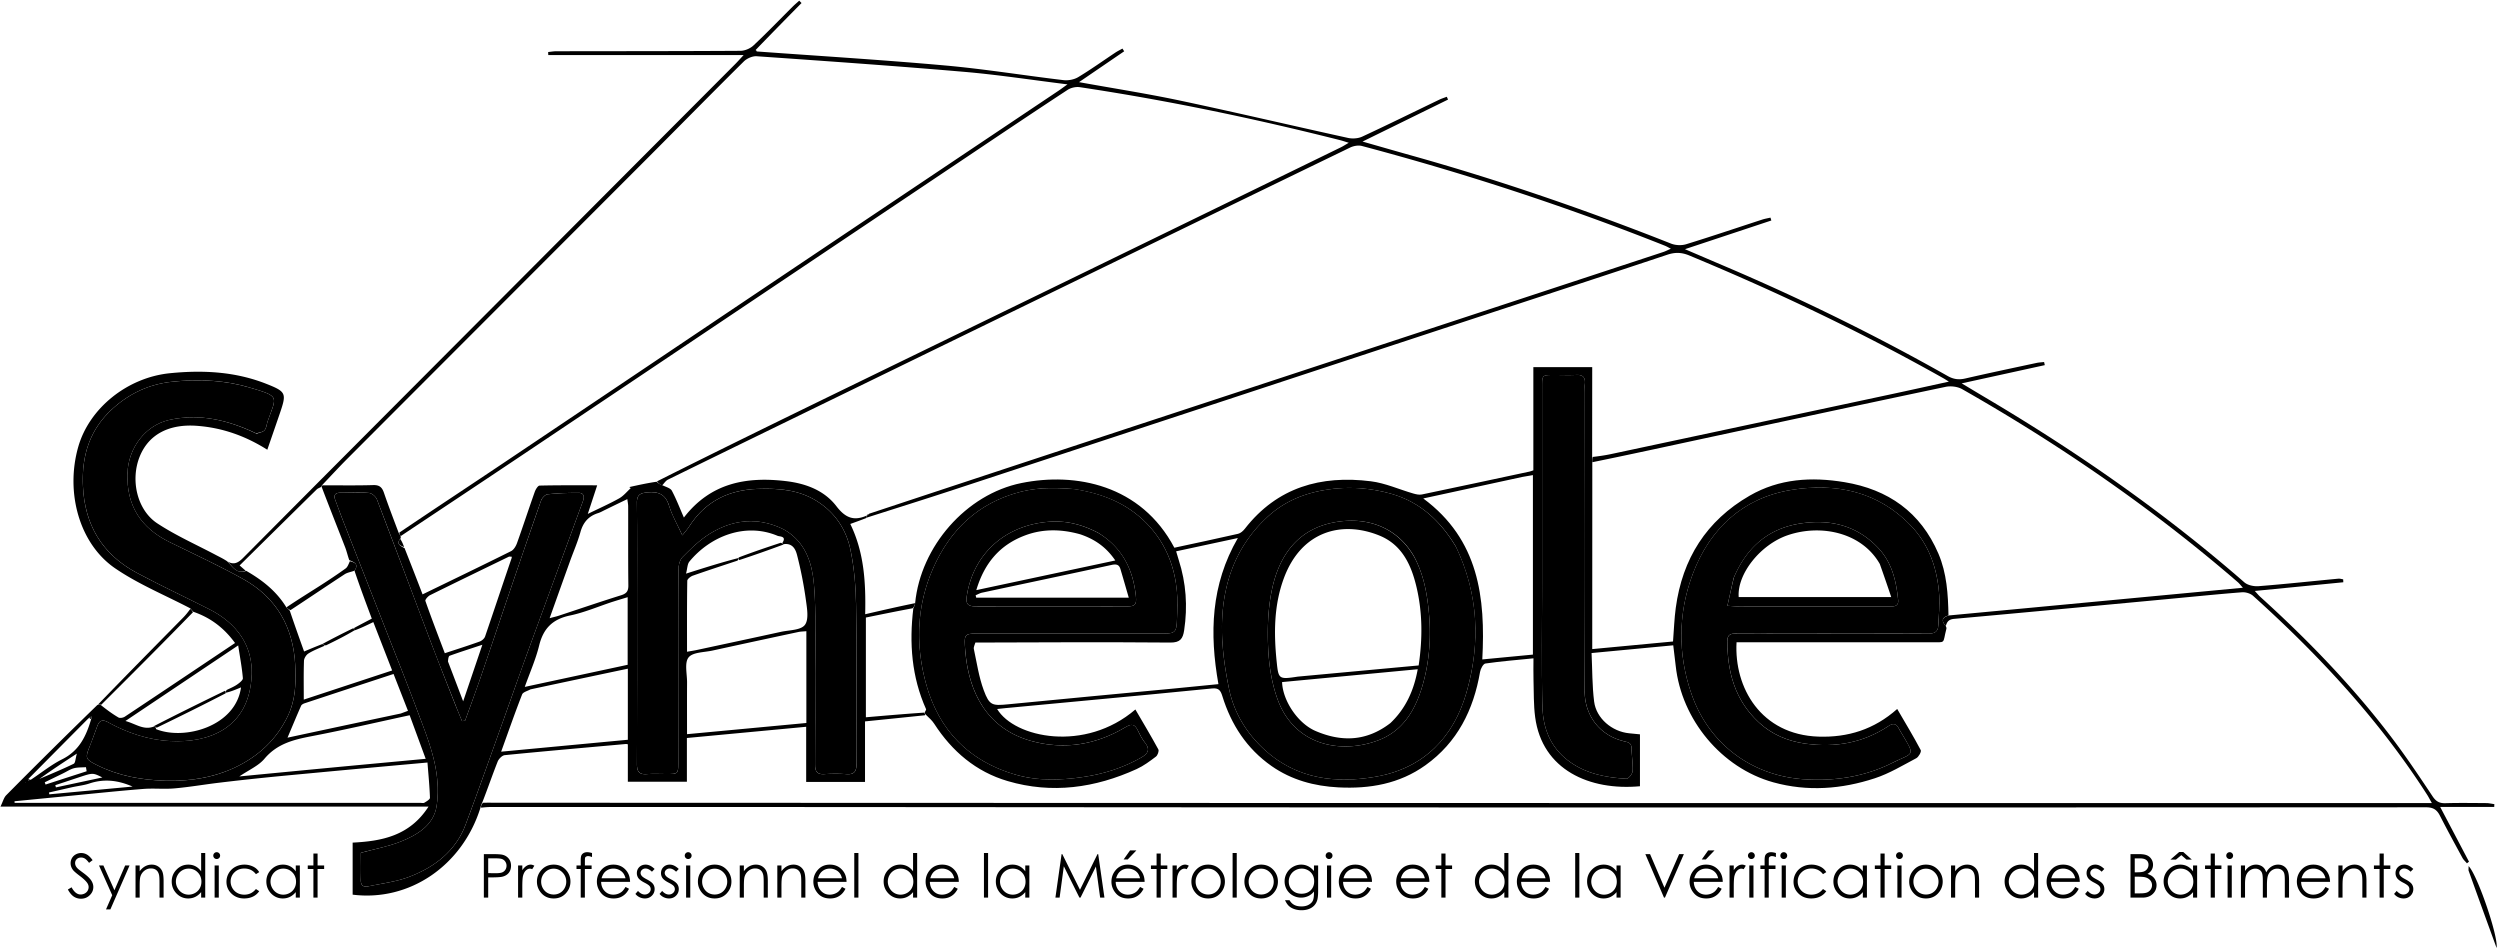 <svg width="547" height="208" fill="none" xmlns="http://www.w3.org/2000/svg"><path d="M41.639 133.108c-5.501-2.878-11.334-5.27-16.426-8.746-7.871-5.373-10.936-16.615-8.091-26.591 2.416-8.471 10.74-15.176 20.067-16.112 7.178-.72 14.263-.366 21.059 2.315 4.385 1.73 4.487 2.069 2.985 6.462-.895 2.62-1.804 5.234-2.746 7.967-4.818-3.052-9.913-4.833-15.43-5.237-5.888-.431-10.429 1.742-12.447 6.623-2.13 5.151-.657 11.787 3.815 14.727 4.04 2.656 8.519 4.643 12.809 6.916.744.395 1.51.747 2.395 1.325 1.3 1.18 2.093 2.943 4.255 2.15 3.549 2.041 6.61 4.446 8.777 7.989.296.275.537.453.764.772 1.031 3.063 2.076 5.984 3.111 8.879 1.182-.5 2.526-1.068 3.978-1.626.29.114.47.217.513.362-1.286.583-2.492 1.034-3.558 1.708-.479.302-.938 1.039-.958 1.595-.096 2.758-.044 5.521-.044 8.487l19.336-6.378-4.12-10.586c-1.534.744-2.846 1.381-4.182 1.846-.037-.286-.05-.4.049-.595 1.343-.724 2.575-1.366 3.801-2.006-1.34-3.582-2.62-7.004-3.788-10.487 1.01-1.469-.04-1.831-1.145-2.32-.361-1.009-.56-1.937-.9-2.81-1.693-4.357-3.424-8.7-5.125-13.169.022-.203.027-.285.214-.378 3.802-.014 7.424.056 11.04-.056 1.367-.043 1.949.475 2.361 1.68.995 2.903 2.096 5.77 3.22 8.755.19.313.313.523.446.831.014.228.018.358-.113.507-.683.906-.483 1.285.957 2.026a859.172 859.172 0 0 1 3.94 10.116c6.577-3.196 12.992-6.282 19.363-9.459.589-.293 1.062-1.095 1.302-1.764 1.334-3.719 2.559-7.477 3.879-11.201.191-.537.688-1.368 1.059-1.377 4.114-.099 8.23-.063 12.603-.063l-2.057 6.26c2.638-1.29 4.812-2.247 6.872-3.407.955-.537 1.687-1.47 2.521-2.224a65.84 65.84 0 0 1-.309-.244c1.984-.439 3.969-.878 5.976-1.167.408.377.794.602 1.337.806.79.365 1.704.604 2.003 1.168.975 1.84 1.725 3.799 2.628 5.863 5.876-7.623 13.721-8.994 22.334-7.971 4.294.51 8.358 1.994 11.039 5.491 1.904 2.484 3.744 3.308 6.568 2.071.067.23.09.323.002.499-1.196.472-2.282.861-3.535 1.311 3.045 6.235 3.413 12.851 3.258 19.752 3.78-.873 7.299-1.686 10.929-2.425-.059.433-.23.793-.562 1.123-3.552.664-6.943 1.357-10.213 2.025v21.824c4.343-.375 8.524-.737 12.756-1.021.145.232.241.388.177.578-4.404.464-8.647.893-13.123 1.345v13.237h-12.874V159.02l-26.099 2.453v9.566h-12.921v-8.189c-.269-.045-.334-.07-.396-.065-8.846.794-17.693 1.566-26.531 2.442-.573.057-1.318.811-1.556 1.411-1.166 2.94-2.187 5.938-3.381 8.99-.215.433-.308.792-.401 1.151-3.96 12.639-15.521 20.53-27.947 18.973v-11.386c6.39-.323 12.49-1.477 16.602-7.884H.105c.528-1.074.725-1.952 1.261-2.492a1383.135 1383.135 0 0 1 19.958-19.76c.45-.054.644-.047.82.094 1.242.99 2.469 1.9 3.78 2.664.326.19 1.028.058 1.387-.181 7.994-5.311 15.965-10.657 24.117-16.116-2.388-3.281-5.336-5.539-9.157-6.845a9.099 9.099 0 0 1-.632-.738Zm-22.33 24.11c-4.341 4.38-8.682 8.759-13.18 13.292l.018.288c.138-.061.276-.123.677-.243 2.255-1.495 4.39-3.229 6.793-4.432 3.722-1.864 5.258-5.057 6.366-8.903l.02-.485c-.155.123-.31.246-.694.483Zm30.058-5.638c.003-.156.006-.312.242-.617.75-.379 1.552-.687 2.237-1.161.53-.366 1.332-.977 1.295-1.419-.19-2.252-.614-4.484-1.023-7.169l-24.672 16.538c2.398.674 4.087 2.164 6.424 1.129.096.116.193.231.285.658 6.266 2.506 17.431-.635 18.58-9.139-1.152.483-2.26.949-3.368 1.18Zm121.884-32.908c.864-1.386-.681-1.25-1.101-1.427-7.168-3.027-14.829.18-19.307 5.628-.454.552-.437 1.492-.74 2.637 4.145-1.314 7.83-2.482 11.517-3.423-.002.152-.004.304-.264.582-3.256 1.085-6.522 2.143-9.757 3.285-.496.175-1.214.735-1.221 1.127-.082 5.114-.054 10.229-.054 15.522.857-.153 1.488-.246 2.112-.38 6.141-1.317 12.283-2.628 18.418-3.972 1.823-.399 4.33-.342 5.24-1.501.922-1.175.492-3.629.237-5.465a87.067 87.067 0 0 0-1.939-9.855c-.303-1.166-.947-2.714-3.063-2.344-.109-.112-.219-.224-.078-.414Zm-59.869 3.111c-5.762 2.801-11.53 5.588-17.27 8.433-.466.23-1.134.994-1.035 1.274 1.34 3.82 2.8 7.598 4.248 11.436 2.709-.896 5.176-1.675 7.609-2.55.48-.173 1.043-.644 1.201-1.104 1.972-5.748 3.875-11.519 5.903-17.43-.127-.035-.254-.071-.656-.059ZM56.159 94.895c.593-.244 1.369-.335 1.73-.77.42-.505.457-1.318.692-1.987 1.927-5.486 2.777-5.357-4.013-7.357-5.501-1.62-11.16-1.87-16.908-1.255-4.984.533-9.202 2.495-12.87 5.757-5.055 4.496-6.925 10.236-6.649 16.903.358 8.652 4.212 15.098 11.823 19.163 5.193 2.773 10.529 5.276 15.786 7.93 6.022 3.041 9.673 7.978 9.305 14.691-.622 11.35-9.287 14.641-17.86 14.172-4.774-.261-9.372-1.802-13.614-4.146-1.124-.621-1.828-.365-2.263.804-.564 1.513-1.1 3.038-1.702 4.536-1.014 2.525-.913 2.794 1.512 4.021 4.78 2.417 9.98 3.337 15.197 3.468 5.09.129 10.215-.629 14.928-2.825 5.188-2.417 9.209-6.109 11.727-11.347 1.683-3.503 1.798-7.18 1.621-10.962-.394-8.421-4.056-14.912-11.425-19.012-5.202-2.894-10.618-5.407-15.97-8.023-6.33-3.094-9.573-7.974-9.311-15.155.2-5.46 3.871-10.45 9.19-11.63 6.605-1.463 12.844.043 19.075 3.024Zm43.426 59.171c-1.751-4.458-3.548-8.898-5.244-13.376-3.966-10.466-7.865-20.957-11.865-31.409-.24-.626-1.102-1.369-1.73-1.424-2.063-.178-4.151-.071-6.23-.058-1.082.007-1.602.442-1.162 1.592.578 1.508 1.112 3.033 1.701 4.537 3.26 8.323 6.535 16.64 9.797 24.962 2.074 5.289 4.197 10.56 6.184 15.882 1.47 3.936 3.09 7.865 4.013 11.94.71 3.135.985 6.58.47 9.726-.673 4.122-4.218 6.24-7.819 7.686-2.716 1.091-5.656 1.624-8.74 2.472 0 1.833.053 3.836-.019 5.835-.044 1.222.478 1.74 1.607 1.503 3.018-.633 6.151-1 9.002-2.091 5.548-2.123 10.137-5.601 12.316-11.396 2.935-7.805 5.688-15.678 8.506-23.527 1.596-4.447 3.135-8.914 4.754-13.353 4.127-11.313 8.287-22.614 12.424-33.923.338-.923.256-1.812-.957-1.811-2.262.002-4.532.074-6.778.315-.533.057-1.23.809-1.433 1.388-2.53 7.205-4.989 14.435-7.452 21.663-1.961 5.756-3.882 11.525-5.86 17.276-1.062 3.086-2.206 6.144-3.312 9.215l-.665.082a123.666 123.666 0 0 1-1.508-3.706Zm78.784-6.72c.001 6.622.039 13.245-.027 19.867-.015 1.566.406 2.288 2.082 2.166 1.55-.113 3.124-.13 4.671.002 1.832.157 2.329-.574 2.318-2.345-.067-11.427.067-22.856-.094-34.282-.059-4.173-.392-8.412-1.242-12.487-.917-4.393-3.331-8.081-7.286-10.587-3.98-2.522-8.365-2.854-12.895-2.712-6.464.201-11.605 2.741-15.132 8.28-.33.518-.755.975-1.469 1.886-1.095-2.39-2.241-4.34-2.888-6.443-.79-2.564-2.339-3.184-4.795-2.951-1.601.151-2.281.581-2.259 2.316.086 6.752.039 13.505.039 20.258 0 12.271.025 24.543-.032 36.814-.008 1.667.447 2.4 2.198 2.251 1.418-.12 2.855-.02 4.283-.025 2.562-.009 2.563-.011 2.562-2.624-.002-14.025-.022-28.049.032-42.074.004-.943.296-2.151.917-2.777 1.8-1.812 3.669-3.653 5.812-5.006 5.009-3.162 10.421-3.811 15.886-1.245 1.555.731 3.047 1.98 4.085 3.356 2.605 3.454 2.959 7.694 3.148 11.807.247 5.379.077 10.776.086 16.555Zm-1.938 6.227v-15.468c-.718.069-1.238.068-1.735.174a3658.598 3658.598 0 0 0-18.808 4.064c-1.819.4-4.319.345-5.23 1.503-.93 1.181-.318 3.598-.329 5.474-.021 3.686-.006 7.372-.006 11.318l26.108-2.449v-4.616ZM68.468 169.137c-3.547.338-7.097.656-10.642 1.021-3.346.344-6.69.713-10.03 1.117-3.207.389-6.398.94-9.613 1.225-2.254.2-4.547-.06-6.805.118-5.101.401-10.192.942-15.286 1.434-4.305.415-8.609.841-12.913 1.263l.012.346h1.865l86.841-.001c.325 0 .72.116.959-.028.471-.285 1.229-.728 1.216-1.083-.086-2.539-.337-5.072-.543-7.71-8.578.774-16.643 1.502-25.06 2.298Zm47.594-18.302c-.627.363-1.618.583-1.824 1.111-1.575 4.031-2.997 8.122-4.585 12.522l27.717-2.608v-15.552a6524.36 6524.36 0 0 0-21.308 4.527Zm17.876-19.13c-3.071 1.014-6.083 2.312-9.228 2.969-3.8.794-5.83 2.831-6.743 6.559-.736 3.008-2.02 5.883-3.148 9.063l22.513-4.841v-14.792c-1.143.346-2.121.642-3.394 1.042Zm-56.276 35.764 15.48-1.44-3.51-9.537c-7.292 1.576-14.344 3.225-21.45 4.586-3.927.753-7.547 1.641-10.314 4.933-1.302 1.55-3.396 2.434-5.5 3.872 8.593-.827 16.764-1.614 25.294-2.414Zm54.789-55.932c-.527.247-1.034.558-1.585.73-2.088.655-3.27 2.028-3.864 4.152-.608 2.174-1.525 4.261-2.291 6.392-1.452 4.038-2.892 8.081-4.452 12.445.909-.243 1.461-.363 1.994-.538 4.546-1.497 9.073-3.051 13.642-4.475 1.204-.375 1.604-.91 1.589-2.166-.067-5.766-.027-11.532-.039-17.298-.001-.469-.107-.938-.185-1.573a593.455 593.455 0 0 0-4.809 2.331Zm-44.756 44.577 1.57-.585-3.155-8.066c-6.584 2.166-13.025 4.281-19.46 6.414-.29.096-.659.292-.768.54-.975 2.211-1.9 4.443-2.974 6.987a8203.077 8203.077 0 0 1 24.787-5.29Zm10.323-11.382 3.322 8.719 4.199-12.379c-2.654.878-4.914 1.599-7.144 2.402-.25.089-.331.644-.377 1.258ZM15.8 172.238l-5.08 1.157.069.403 18.213-1.698c-3.281-1.432-6.318-1.725-9.467-.665-1.096.369-2.274.493-3.735.803Zm-2.17-2.942-3.84 1.867.181.495 8.987-2.907-.151-.893c-.884.067-1.8.015-2.643.236-.796.21-1.517.707-2.534 1.202Zm-4.997 1.13c2.507-1.084 5.04-2.112 7.49-3.312.385-.189.385-1.162.697-2.23-3.01 1.971-5.544 3.633-8.187 5.542Zm8.83-.412-5.362 1.782.138.483 10.16-2.172c-2.062-1.031-2.062-1.031-4.936-.093ZM5.68 171.143l-.226-.004c.037.035.074.069.226.004Z" fill="#000"/><path d="M189.689 113.247c-.023-.093-.046-.186-.075-.399-.007-.12.015-.042.111-.064.182-.117.268-.212.463-.393a37278.599 37278.599 0 0 1 71.419-23.57c34.114-11.23 68.231-22.456 102.344-33.69.491-.163.953-.412 1.634-.71-.619-.315-.948-.518-1.302-.658-21.659-8.608-43.772-15.842-66.295-21.822-.781-.208-1.827-.02-2.576.343-22.999 11.14-45.978 22.324-68.957 33.505a90703.741 90703.741 0 0 0-41.115 20.019c-13.061 6.362-26.123 12.723-39.168 19.119-.528.259-.887.862-1.325 1.304-.386-.225-.772-.451-1.089-.913 13.59-6.83 27.105-13.431 40.63-20.015 18.308-8.913 36.626-17.808 54.934-26.72a82161.82 82161.82 0 0 0 54.041-26.34c.517-.252 1.001-.572 1.745-1.002-.895-.274-1.385-.448-1.886-.574-18.805-4.744-37.769-8.711-56.952-11.591-.854-.129-1.957.115-2.68.589-7 4.589-13.951 9.254-20.904 13.916-32.553 21.824-65.099 43.66-97.656 65.479-9.107 6.103-18.243 12.163-27.365 18.243-.124-.21-.247-.421-.3-.767 7.637-5.158 15.221-10.152 22.763-15.209 20.584-13.8 41.145-27.636 61.726-41.441 19.935-13.372 39.883-26.722 59.824-40.084.484-.325.95-.676 1.885-1.343-7.944-.98-15.255-2.112-22.609-2.743-15.116-1.298-30.253-2.352-45.388-3.41-.923-.064-2.146.477-2.823 1.148-6.965 6.897-13.828 13.897-20.753 20.835-21.97 22.012-43.959 44.007-65.93 66.019-1.92 1.923-3.758 3.927-5.634 5.894-.006.081-.011.163-.166.336-.42.239-.742.333-.953.54-5.616 5.523-11.22 11.057-16.876 16.639l1.323 1.162c-2.032.821-2.825-.942-4.004-2.054 1.36.831 2.318.378 3.449-.762 17.658-17.787 35.364-35.526 53.06-53.275 18.202-18.256 36.405-36.51 54.605-54.766.489-.491.948-1.012 1.85-1.98h-42.753l-.024-.659c.593-.058 1.185-.167 1.778-.168 13.431-.022 26.862-.01 40.292-.096.958-.006 2.128-.493 2.829-1.15 2.937-2.752 5.729-5.657 8.582-8.497.464-.462.969-.883 1.455-1.323l.504.517a1300.93 1300.93 0 0 0-10.019 10.245c.029.241.166.297.303.352 13.718 1.001 27.451 1.834 41.148 3.064 8.65.777 17.243 2.183 25.874 3.205 1.047.124 2.331-.117 3.226-.654 2.778-1.67 5.418-3.568 8.121-5.364.498-.33 1.04-.593 1.561-.887.126.2.253.398.38.597l-9.879 6.749c7.593 1.373 14.951 2.517 22.225 4.06 12.239 2.596 24.42 5.466 36.642 8.147.973.214 2.2.128 3.092-.286 5.648-2.62 11.233-5.375 16.845-8.074.535-.257 1.107-.434 1.662-.649l.271.617-18.707 9.186c3.811 1.087 7.207 2.072 10.611 3.025 19.312 5.406 38.243 11.928 56.89 19.3.976.387 2.296.45 3.296.142 5.578-1.712 11.106-3.589 16.656-5.395.586-.19 1.202-.29 1.804-.43l.189.63-18.901 6.274c3.16 1.353 5.893 2.528 8.631 3.693 16.728 7.119 33.028 15.11 48.855 24.058 1.277.722 2.434.87 3.847.545 5.178-1.194 10.38-2.286 15.577-3.402.546-.117 1.113-.139 1.67-.205l.154.684-18.182 3.986c2.036 1.22 3.603 2.169 5.179 3.101 20.043 11.856 39.092 25.099 56.66 40.429.743.648 2.108.927 3.141.845 5.82-.46 11.627-1.088 17.439-1.641.342-.032.699.092 1.049.143l.034.644-19.371 1.902c.486.524.816.939 1.204 1.29 10.461 9.475 20.249 19.588 28.783 30.85 3.133 4.134 6.026 8.455 8.899 12.776.751 1.129 1.497 1.56 2.813 1.521 2.986-.087 5.976-.041 8.963-.019.584.004 1.167.147 1.751.226l-.026.614h-11.824l6.302 11.973-.448.361c-.33-.39-.739-.738-.978-1.178-1.675-3.076-3.355-6.15-4.946-9.269-.666-1.305-1.495-1.813-3.033-1.812-70.54.044-141.081.051-211.622.034-51.442-.012-102.884-.067-154.325-.096-19.156-.011-38.311-.005-57.466-.001-.647 0-1.294.059-2.116.149-.082-.301.011-.66.397-1.07 1.071-.038 1.85-.014 2.629-.014 70.142.024 140.285.054 210.427.066 70.273.011 140.545.003 210.818.004h2.535c-.472-.835-.726-1.339-1.029-1.812-10.517-16.418-23.671-30.535-38.092-43.534-.584-.526-1.64-.831-2.439-.768-5.428.425-10.846.981-16.269 1.488-15.556 1.456-31.112 2.928-46.674 4.325-1.194.107-1.573.617-1.847 1.585-1.032-1.158-.848-1.944.751-2.334 21.43-2.011 42.699-4.02 64.258-6.056-.519-.573-.78-.93-1.107-1.212-18.667-16.124-38.883-30.043-60.303-42.23-.998-.569-2.492-.755-3.628-.516-17.813 3.745-35.606 7.582-53.401 11.412-7.98 1.717-15.954 3.463-23.915 5.083-.004-.477-.024-.842.113-1.157 1.431-.172 2.712-.353 3.974-.622 20.344-4.337 40.685-8.683 61.025-13.035 4.193-.897 8.379-1.828 12.913-2.82-.61-.377-.871-.55-1.143-.704-17.989-10.133-36.596-18.981-55.658-26.898-1.679-.697-3.107-.734-4.826-.16-14.264 4.76-28.561 9.423-42.844 14.125-37.799 12.444-75.593 24.9-113.394 37.334-6.272 2.063-12.575 4.033-18.863 6.046ZM41.627 133.246c.191.089.37.316.59.718-6.658 6.859-13.357 13.542-20.056 20.225-.193-.006-.386-.013-.725-.022 6.123-6.351 12.393-12.696 18.654-19.049.54-.548 1.019-1.155 1.537-1.872ZM540.112 190.451c-.004-.399.009-.655.024-.955 1.967 2.032 6.56 15.519 6.117 17.919-2.047-5.622-4.086-11.221-6.141-16.964ZM494.861 190.118c.063.098.077.259.071.54-.054-.079-.087-.278-.071-.54Z" fill="#000"/><path d="M200.23 131.968c1.207-12.387 11.132-23.823 23.259-26.28 11.827-2.396 26.174.345 33.461 14.155 4.615-.997 9.29-1.98 13.946-3.048.556-.128 1.114-.638 1.486-1.115 7.077-9.082 16.639-11.744 27.564-10.376 3.158.395 6.188 1.783 9.289 2.677.597.172 1.283.331 1.868.209 7.865-1.641 15.721-3.331 23.578-5.013.24-.052.47-.154.815-.27v-22.58h12.881c0 6.434 0 12.841-.015 19.426.006.542.026.907.033 1.56-.013 13.709-.013 27.129-.013 40.708l17.675-1.664c.203-2.591.279-4.987.598-7.351 1.449-10.76 6.689-19.074 16.163-24.549 6.506-3.76 13.579-4.149 20.759-2.959 9.535 1.582 16.655 6.546 20.545 15.633 1.85 4.322 2.114 8.913 2.205 13.528-1.438.388-1.622 1.174-.59 2.332.137.226.175.431.127.613-.878 3.333.051 2.916-3.513 2.92-13.378.014-26.756.006-40.135.006h-2.261c-.55 9.962 5.356 20.225 17.92 20.644 6.412.213 12.165-1.544 17.233-6.052 1.797 3.087 3.561 6.002 5.15 9.008.181.342-.463 1.494-.988 1.772-2.962 1.568-5.887 3.341-9.043 4.379-7.27 2.39-14.758 2.961-22.218.894-11.343-3.142-20.106-13.72-21.369-25.498-.152-1.408-.336-2.813-.536-4.482l-17.872 1.691c.174 3.667.126 7.173.561 10.619.465 3.679 3.913 6.569 7.664 6.937l2.364.231v11.357c-11.008 1.019-21.404-3.572-22.931-15.124-.356-2.687-.279-5.434-.362-8.154-.045-1.481-.008-2.965-.008-4.709-3.631.364-7.091.642-10.519 1.134-.478.069-1.047 1.149-1.165 1.832-1.433 8.317-4.946 15.411-11.955 20.429-5.697 4.08-12.21 5.194-19.04 4.842-5.268-.271-10.248-1.605-14.628-4.671-5.424-3.798-8.841-9.06-10.769-15.311-.391-1.266-.82-1.806-2.244-1.662-9.03.913-18.069 1.746-27.105 2.6-6.068.574-12.137 1.14-18.205 1.712-.553.052-1.104.118-1.718.184 3.797 6.326 19.226 9.568 30.247.103 1.704 2.926 3.427 5.797 5.024 8.737.188.345-.146 1.285-.525 1.571-1.337 1.01-2.713 2.043-4.226 2.731-9.088 4.134-18.519 5.476-28.217 2.627-6.939-2.038-12.161-6.502-16.074-12.544-.436-.674-1.048-1.234-1.716-1.871-.233-.179-.329-.335-.36-.617.148-.318.355-.566.298-.695-3.171-7.07-3.704-14.47-2.794-22.054.171-.359.342-.719.401-1.152Zm192.731 6.662c9.611-.003 19.222-.029 28.832.016 1.402.007 2.26-.329 2.313-1.854.074-2.133.337-4.277.203-6.396-.369-5.825-2.146-11.174-6.278-15.452-7.202-7.457-16.365-9.326-26.061-7.749-10.642 1.731-17.87 8.498-21.6 18.413-3.221 8.56-3.306 17.498-.265 26.25 3.785 10.888 13.072 17.753 24.266 18.622 6.805.528 13.55-.498 19.655-3.555 4.649-2.328 5.127-1.33 2.107-6.38-.233-.39-.481-.773-.685-1.178-.533-1.059-1.246-1.176-2.212-.532-5.536 3.692-11.646 4.777-18.157 3.877-3.877-.536-7.39-1.999-10.273-4.679-5.143-4.781-6.856-10.929-6.864-17.733-.002-1.296.561-1.688 1.772-1.678 4.285.035 8.571.01 13.247.008Zm-157.978-31.618c-3.931-.319-7.801-.407-11.715.609-9.251 2.402-15.401 8.31-19.129 16.788-3.594 8.176-3.861 16.805-1.491 25.304 2.804 10.052 9.33 16.804 19.512 19.768 4.964 1.445 9.994 1.256 15.011.5 4.368-.658 8.546-1.989 12.428-4.17 1.496-.841 2.191-1.741.902-3.348-.638-.795-1.1-1.746-1.554-2.669-.654-1.331-1.304-1.513-2.694-.685-6.462 3.851-13.44 5.039-20.714 2.986-9.315-2.628-13.686-10.267-14.375-20.185-.227-3.268-.097-3.281 3.117-3.282l40.334-.003c2.387 0 2.809-.345 2.897-2.8.082-2.27.194-4.565-.039-6.815-.523-5.067-2.312-9.662-5.713-13.547-4.362-4.981-10.036-7.404-16.777-8.451Zm83.533 12.526c-3.332-5.527-7.786-9.713-14.13-11.499-4.129-1.163-8.328-1.567-12.647-1.084-5.438.607-10.317 2.381-14.375 6.103-6.979 6.401-9.879 14.654-9.996 23.835-.059 4.606.614 9.292 1.545 13.821 1.078 5.241 3.873 9.8 7.835 13.387 7.007 6.345 15.534 7.406 24.4 5.82 10.43-1.865 16.926-8.646 19.74-18.485 3.051-10.668 2.653-21.387-2.372-31.898Zm18.897 8.318c.002 8.895-.151 17.794.068 26.683.114 4.64 1.649 8.841 5.614 11.862 3.801 2.896 8.196 3.705 12.752 3.994.441.028 1.321-1.044 1.362-1.648.108-1.599-.191-3.22-.212-4.834-.014-.993-.254-1.407-1.354-1.648-5.753-1.258-8.965-5.821-8.934-11.265.125-21.684.053-43.37.053-65.055 0-.65-.049-1.303.009-1.947.127-1.4-.398-2.038-1.875-1.96-1.618.084-3.245.01-4.868.013-2.611.006-2.616.01-2.616 2.564-.001 14.284 0 28.568.001 43.241Zm-123.998 12.736c-.123.469-.43.979-.339 1.402.65 3.024 1.097 6.135 2.161 9.015 1.251 3.389 1.871 3.433 5.393 3.087 12.067-1.182 24.141-2.298 36.212-3.446 3.2-.304 6.399-.63 9.749-.961-1.968-11.091-1.672-21.728 4.253-31.968l-13.505 2.908c.24.806.392 1.357.567 1.9 1.62 5.03 1.971 10.147 1.187 15.373-.276 1.841-.856 2.708-3.033 2.69-14.093-.117-28.187-.055-42.645 0Zm119.641-36.234-21.647 4.703c12.171 9.013 13.637 21.679 12.918 35.222l11.074-1.057v-39.275c-.76.133-1.391.244-2.345.407ZM56.044 94.812c-6.115-2.898-12.354-4.404-18.96-2.94-5.318 1.178-8.99 6.169-9.189 11.629-.262 7.181 2.982 12.061 9.31 15.155 5.353 2.616 10.77 5.129 15.971 8.023 7.369 4.1 11.03 10.591 11.425 19.012.177 3.782.062 7.459-1.621 10.962-2.518 5.238-6.539 8.93-11.727 11.347-4.713 2.196-9.838 2.954-14.928 2.825-5.217-.131-10.418-1.051-15.197-3.468-2.425-1.227-2.526-1.496-1.512-4.021.602-1.498 1.138-3.023 1.702-4.536.435-1.169 1.139-1.425 2.263-.804 4.242 2.344 8.84 3.885 13.615 4.146 8.572.469 17.237-2.822 17.859-14.172.368-6.713-3.283-11.65-9.305-14.691-5.257-2.654-10.593-5.157-15.786-7.93-7.611-4.065-11.465-10.511-11.823-19.163-.276-6.667 1.594-12.407 6.649-16.903 3.668-3.262 7.886-5.224 12.87-5.757 5.748-.615 11.407-.365 16.908 1.255 6.79 2 5.94 1.871 4.013 7.357-.235.669-.272 1.482-.692 1.986-.361.436-1.137.527-1.845.688ZM99.621 154.212c.515 1.284.993 2.422 1.472 3.56l.665-.082c1.106-3.071 2.25-6.129 3.312-9.215 1.978-5.751 3.899-11.52 5.86-17.276 2.463-7.228 4.922-14.458 7.452-21.663.203-.579.9-1.331 1.433-1.388 2.246-.241 4.516-.313 6.778-.315 1.213-.001 1.295.888.957 1.811-4.137 11.309-8.297 22.61-12.424 33.923-1.619 4.439-3.158 8.906-4.754 13.353-2.818 7.849-5.571 15.722-8.506 23.527-2.179 5.795-6.768 9.273-12.316 11.396-2.85 1.091-5.984 1.458-9.002 2.091-1.13.237-1.65-.281-1.607-1.503.072-1.999.02-4.002.02-5.835 3.083-.848 6.023-1.381 8.74-2.472 3.6-1.446 7.145-3.564 7.819-7.686.514-3.146.239-6.591-.471-9.726-.924-4.075-2.544-8.004-4.013-11.94-1.987-5.322-4.11-10.593-6.183-15.882-3.263-8.322-6.537-16.639-9.798-24.962-.589-1.504-1.123-3.029-1.7-4.537-.441-1.15.08-1.585 1.161-1.592 2.079-.013 4.167-.12 6.23.058.628.055 1.49.798 1.73 1.424 4 10.452 7.9 20.943 11.865 31.409 1.696 4.478 3.493 8.918 5.28 13.522ZM178.369 147.151c-.009-5.584.161-10.981-.086-16.36-.189-4.113-.543-8.353-3.148-11.807-1.038-1.376-2.53-2.625-4.085-3.356-5.465-2.566-10.877-1.917-15.886 1.245-2.143 1.353-4.012 3.194-5.812 5.006-.621.626-.913 1.834-.917 2.777-.054 14.025-.034 28.049-.032 42.074.001 2.613 0 2.615-2.562 2.624-1.428.005-2.865-.095-4.283.025-1.751.149-2.206-.584-2.198-2.251.057-12.271.032-24.543.032-36.814 0-6.753.047-13.506-.039-20.258-.022-1.735.658-2.165 2.259-2.316 2.456-.233 4.005.387 4.795 2.951.647 2.103 1.793 4.053 2.888 6.443.714-.911 1.139-1.368 1.469-1.886 3.527-5.539 8.668-8.079 15.132-8.28 4.53-.142 8.915.19 12.895 2.712 3.955 2.506 6.369 6.194 7.286 10.587.85 4.075 1.183 8.314 1.242 12.487.161 11.426.027 22.855.094 34.282.011 1.771-.486 2.502-2.318 2.345-1.547-.132-3.121-.115-4.671-.002-1.676.122-2.097-.6-2.082-2.166.066-6.622.028-13.245.027-20.062Z" fill="#000"/><path d="M77.563 124.867c-.799.294-1.571.397-2.16.783-3.924 2.569-7.809 5.198-11.836 7.842-.37-.143-.61-.321-.906-.596 2.456-1.669 4.982-3.218 7.476-4.817 1.854-1.189 3.693-2.407 5.48-3.695.441-.319.65-.96.932-1.592.975.244 2.023.606 1.014 2.075ZM49.366 151.697c-4.976 2.578-9.951 5.04-15.067 7.516-.236-.101-.333-.216-.532-.383 5.043-2.589 10.19-5.127 15.473-7.691.133.129.13.285.126.558ZM161.618 121.974c3.028-1.151 6.056-2.187 9.233-3.224.259.112.369.224.588.388a267.365 267.365 0 0 1-9.677 3.404c-.146-.151-.144-.303-.144-.568ZM70.514 140.921a172.137 172.137 0 0 1 6.785-3.469c.152.103.165.217.202.503-2.005 1.192-4.033 2.212-6.199 3.26-.318-.077-.498-.18-.788-.294ZM87.561 117.907c.373.54.61 1.098.858 1.789-1.34-.504-1.54-.883-.858-1.789ZM19.608 157.167c.086-.186.24-.309.394-.432a1.507 1.507 0 0 1-.101.55c-.082.065-.224-.056-.293-.118ZM5.623 171.193c-.095.016-.132-.019-.17-.054.076.001.152.003.17.054ZM6.494 170.547c-.071.128-.21.19-.347.251-.006-.096-.012-.192.06-.365.08-.077.221.047.287.114ZM111.723 121.802c.061-.031.188.005.262.113-.053.073-.196-.047-.262-.113ZM189.725 112.784c-.018-.083.059-.189.245-.3.023.088-.063.183-.245.3ZM165.588 11.187c-.063.021-.201-.034-.284-.157.107-.018.158.032.284.157ZM392.766 138.63c-4.481.002-8.767.027-13.052-.008-1.211-.01-1.774.382-1.772 1.678.008 6.804 1.721 12.952 6.864 17.733 2.883 2.68 6.396 4.143 10.273 4.679 6.511.9 12.621-.185 18.157-3.877.966-.644 1.679-.527 2.212.532.204.405.452.788.685 1.178 3.02 5.05 2.542 4.052-2.107 6.38-6.105 3.057-12.85 4.083-19.655 3.555-11.194-.869-20.481-7.734-24.266-18.622-3.041-8.752-2.956-17.69.265-26.25 3.73-9.915 10.958-16.682 21.6-18.413 9.696-1.577 18.859.292 26.061 7.749 4.132 4.278 5.909 9.627 6.278 15.452.134 2.119-.129 4.263-.203 6.396-.053 1.525-.911 1.861-2.313 1.854-9.61-.045-19.221-.019-29.027-.016Zm-13.46-12.114-1.355 6.031c1.133.069 1.888.154 2.643.155 7.402.011 14.804.008 22.206.008 3.571 0 7.142-.011 10.713 0 .998.003 1.935-.11 1.802-1.414-.433-4.236-1.341-8.262-4.457-11.509-4.564-4.756-10.189-6.165-16.47-5.312-7.23.981-12.147 5.076-15.082 12.041ZM235.158 107.021c6.566 1.038 12.24 3.461 16.602 8.442 3.401 3.885 5.19 8.48 5.713 13.547.233 2.25.121 4.545.039 6.815-.088 2.455-.51 2.8-2.897 2.8l-40.334.003c-3.214.001-3.344.014-3.117 3.282.689 9.918 5.06 17.557 14.375 20.185 7.274 2.053 14.252.865 20.714-2.986 1.39-.828 2.04-.646 2.694.685.454.923.916 1.874 1.554 2.669 1.289 1.607.594 2.507-.902 3.348-3.882 2.181-8.06 3.512-12.428 4.17-5.017.756-10.047.945-15.011-.5-10.182-2.964-16.708-9.716-19.512-19.768-2.37-8.499-2.103-17.128 1.491-25.304 3.728-8.478 9.878-14.386 19.129-16.788 3.914-1.016 7.784-.928 11.89-.6Zm5.122 9.555c-3.276-1.729-6.831-2.674-10.466-2.436-9.492.62-16.624 6.64-18.223 15.901-.37 2.14.033 2.66 2.26 2.661 10.78.006 21.559.005 32.338-.001 2.219-.001 2.559-.313 2.32-2.461-.634-5.688-2.951-10.407-8.229-13.664ZM318.58 119.668c4.961 10.381 5.359 21.1 2.308 31.768-2.814 9.839-9.31 16.62-19.74 18.485-8.866 1.586-17.393.525-24.4-5.82-3.962-3.587-6.757-8.146-7.835-13.387-.931-4.529-1.604-9.215-1.545-13.821.117-9.181 3.017-17.434 9.996-23.835 4.058-3.722 8.937-5.496 14.375-6.103 4.319-.483 8.518-.079 12.647 1.084 6.344 1.786 10.798 5.972 14.194 11.629Zm-9.233 1.988c-3.942-6.732-10.849-8.656-17.569-7.337-7.991 1.568-11.962 7.394-13.502 14.811-.867 4.176-.999 8.599-.79 12.878.183 3.754.803 7.649 2.108 11.155 3.677 9.875 13.681 11.916 21.908 8.839 6.049-2.262 8.682-7.627 10.154-13.538 1.293-5.193 1.471-10.472.844-15.8-.443-3.76-1.216-7.391-3.153-11.008ZM337.413 127.661c-.001-14.478-.002-28.762-.001-43.046 0-2.555.005-2.558 2.616-2.564 1.623-.004 3.25.07 4.868-.014 1.477-.077 2.002.561 1.875 1.961-.058.644-.009 1.298-.009 1.947 0 21.685.072 43.371-.053 65.055-.031 5.444 3.181 10.007 8.934 11.265 1.1.241 1.34.655 1.354 1.648.021 1.614.32 3.235.212 4.834-.041.604-.921 1.676-1.362 1.648-4.556-.289-8.951-1.098-12.752-3.994-3.965-3.021-5.5-7.222-5.614-11.862-.219-8.889-.066-17.788-.068-26.878Z" fill="#000"/><path d="M379.365 126.375c2.876-6.824 7.793-10.919 15.023-11.9 6.281-.853 11.906.556 16.47 5.312 3.116 3.247 4.024 7.273 4.457 11.509.133 1.304-.804 1.417-1.802 1.414-3.571-.011-7.142 0-10.713 0-7.402 0-14.804.003-22.206-.008-.755-.001-1.51-.086-2.643-.155.489-2.179.922-4.105 1.414-6.172Zm31.94-2.97c-3.925-6.87-12.771-8.774-20.065-6.328-6.059 2.031-11.188 8.519-10.812 13.567H413.8a371.678 371.678 0 0 0-2.495-7.239ZM240.398 116.66c5.16 3.173 7.477 7.892 8.111 13.58.239 2.148-.101 2.46-2.32 2.461-10.779.006-21.558.007-32.338.001-2.227-.001-2.63-.521-2.26-2.661 1.599-9.261 8.731-15.281 18.223-15.901 3.635-.238 7.19.707 10.584 2.52Zm-4 .259c-4.036-1.14-8.085-1.268-12.044.203-5.454 2.026-8.925 5.916-10.738 11.998l30.413-6.489c-1.96-2.866-4.367-4.596-7.631-5.712Zm2.208 13.855h8.371c-.682-2.344-1.24-4.314-1.831-6.274-.305-1.01-.931-1.113-1.954-.889-9.429 2.059-18.875 4.041-28.312 6.064-.489.105-.943.376-1.413.569l.131.53h25.008ZM309.393 121.793c1.891 3.48 2.664 7.111 3.107 10.871.627 5.328.449 10.607-.844 15.8-1.472 5.911-4.105 11.276-10.154 13.538-8.227 3.077-18.231 1.036-21.908-8.839-1.305-3.506-1.925-7.401-2.108-11.155-.209-4.279-.077-8.702.79-12.878 1.54-7.417 5.511-13.243 13.502-14.811 6.72-1.319 13.627.605 17.615 7.474Zm-25.432 26.253 26.442-2.446c.868-5.897.844-11.519-.449-17.057-1.136-4.87-3.158-9.352-8.173-11.378-8.237-3.329-17.036-.927-20.843 9.277-2.227 5.968-2.24 12.17-1.593 18.416.388 3.739.462 3.829 4.616 3.188Zm20.259 10.164c3.345-3.179 5.136-7.11 5.979-11.78l-29.678 2.809c.135 4.061 3.429 9.03 7.325 10.701 5.614 2.408 11.098 2.339 16.374-1.73ZM14.85 194.627l.808-.485c.57 1.048 1.228 1.573 1.974 1.573.32 0 .619-.074.9-.22.28-.151.493-.352.64-.602.147-.25.22-.516.22-.796 0-.319-.108-.632-.323-.938-.298-.423-.842-.932-1.631-1.528-.794-.599-1.288-1.033-1.482-1.3-.336-.449-.505-.934-.505-1.456 0-.414.1-.792.298-1.133.198-.341.477-.608.835-.802a2.407 2.407 0 0 1 1.177-.298c.449 0 .867.112 1.256.337.392.22.806.627 1.242 1.223l-.776.589c-.358-.475-.665-.788-.92-.939a1.56 1.56 0 0 0-.821-.226c-.384 0-.699.116-.945.349-.241.233-.362.52-.362.861 0 .207.043.408.13.602.085.194.243.405.472.634.125.121.535.438 1.23.951.823.608 1.388 1.15 1.695 1.624.306.475.459.952.459 1.43 0 .691-.263 1.29-.79 1.799-.521.509-1.158.764-1.908.764a2.822 2.822 0 0 1-1.573-.459c-.47-.311-.904-.829-1.3-1.554ZM21.66 189.36h.958l2.42 5.423 2.349-5.423h.964l-4.2 9.616h-.957l1.359-3.106-2.893-6.51ZM29.655 189.36h.906v1.262c.362-.483.763-.843 1.204-1.081.44-.241.918-.362 1.436-.362.526 0 .992.134 1.398.401.41.268.712.628.906 1.081.194.453.29 1.158.29 2.116v3.624h-.899v-3.359c0-.811-.034-1.352-.103-1.624-.108-.466-.31-.816-.608-1.048-.298-.238-.686-.356-1.165-.356-.548 0-1.04.181-1.476.543a2.556 2.556 0 0 0-.854 1.346c-.086.35-.13.988-.13 1.916v2.582h-.905v-7.041ZM44.904 186.642v9.759h-.893v-1.211c-.38.462-.807.809-1.282 1.042-.47.233-.985.35-1.546.35-.997 0-1.849-.361-2.556-1.081-.703-.725-1.055-1.605-1.055-2.64 0-1.014.356-1.881 1.068-2.601.712-.721 1.568-1.081 2.569-1.081.578 0 1.1.123 1.566.369.47.246.882.614 1.236 1.106v-4.012h.893Zm-3.624 3.41c-.505 0-.97.126-1.398.376a2.727 2.727 0 0 0-1.022 1.042 2.867 2.867 0 0 0 .007 2.847c.254.453.595.807 1.022 1.061.431.25.893.375 1.384.375.497 0 .967-.125 1.411-.375a2.6 2.6 0 0 0 1.023-1.016c.241-.427.362-.908.362-1.443 0-.815-.27-1.497-.809-2.045-.535-.548-1.195-.822-1.98-.822ZM47.411 186.461c.207 0 .384.073.53.22.148.147.22.324.22.531a.717.717 0 0 1-.22.524.726.726 0 0 1-.53.22.718.718 0 0 1-.524-.22.717.717 0 0 1-.22-.524c0-.207.073-.384.22-.531a.715.715 0 0 1 .524-.22Zm-.453 2.899h.913v7.041h-.913v-7.041ZM56.713 190.822l-.718.447c-.621-.824-1.47-1.236-2.543-1.236-.859 0-1.573.276-2.142.828a2.71 2.71 0 0 0-.848 2.013c0 .513.13.996.388 1.449.264.453.622.805 1.075 1.055.457.25.968.375 1.533.375 1.036 0 1.881-.412 2.537-1.236l.718.473a3.41 3.41 0 0 1-1.359 1.178c-.565.276-1.21.414-1.935.414-1.113 0-2.036-.354-2.77-1.062-.733-.707-1.1-1.568-1.1-2.581 0-.682.171-1.314.512-1.897a3.644 3.644 0 0 1 1.417-1.371c.6-.328 1.27-.492 2.013-.492.465 0 .914.071 1.346.213.435.143.804.328 1.106.557.302.229.559.52.77.873ZM65.608 189.36v7.041h-.894v-1.211c-.38.462-.806.809-1.28 1.042-.471.233-.987.35-1.547.35-.997 0-1.849-.361-2.556-1.081-.704-.725-1.055-1.605-1.055-2.64 0-1.014.356-1.881 1.067-2.601.712-.721 1.569-1.081 2.57-1.081.578 0 1.1.123 1.566.369.47.246.882.614 1.236 1.106v-1.294h.892Zm-3.624.692c-.505 0-.971.126-1.398.376a2.728 2.728 0 0 0-1.023 1.042 2.867 2.867 0 0 0 .007 2.847c.255.453.595.807 1.022 1.061.432.25.893.375 1.385.375.496 0 .967-.125 1.41-.375a2.6 2.6 0 0 0 1.023-1.016c.242-.427.363-.908.363-1.443 0-.815-.27-1.497-.81-2.045-.534-.548-1.194-.822-1.98-.822ZM68.574 186.746h.913v2.614h1.436v.777h-1.436v6.264h-.913v-6.264h-1.236v-.777h1.236v-2.614ZM105.867 186.882h1.896c1.087 0 1.82.047 2.2.142.544.134.988.41 1.333.828.345.414.518.936.518 1.566 0 .634-.169 1.159-.505 1.573-.336.41-.8.686-1.391.828-.432.104-1.238.155-2.42.155h-.68v4.427h-.951v-9.519Zm.951.925v3.235l1.611.02c.652 0 1.129-.058 1.43-.175a1.49 1.49 0 0 0 .712-.576c.173-.267.259-.565.259-.893 0-.319-.086-.61-.259-.873a1.416 1.416 0 0 0-.686-.57c-.28-.112-.742-.168-1.384-.168h-1.683ZM113.357 189.36h.925v1.029c.276-.406.568-.708.874-.906.306-.203.625-.304.958-.304.25 0 .517.08.802.239l-.472.764a1.263 1.263 0 0 0-.479-.123c-.302 0-.593.125-.874.375-.28.246-.494.63-.64 1.152-.113.401-.169 1.212-.169 2.433v2.382h-.925v-7.041ZM121.151 189.179c1.083 0 1.98.392 2.692 1.178.647.716.971 1.563.971 2.543 0 .983-.343 1.844-1.029 2.582-.682.733-1.56 1.1-2.634 1.1-1.078 0-1.961-.367-2.646-1.1-.682-.738-1.023-1.599-1.023-2.582 0-.975.324-1.821.971-2.537.712-.789 1.611-1.184 2.698-1.184Zm0 .886c-.75 0-1.395.279-1.935.835a2.798 2.798 0 0 0-.809 2.019c0 .509.123.984.369 1.424.246.44.578.781.997 1.022.418.237.878.356 1.378.356.501 0 .96-.119 1.379-.356a2.64 2.64 0 0 0 .996-1.022c.246-.44.369-.915.369-1.424 0-.789-.272-1.462-.815-2.019-.54-.556-1.182-.835-1.929-.835ZM129.534 186.642v.887c-.332-.143-.617-.214-.854-.214a.816.816 0 0 0-.44.11.458.458 0 0 0-.22.246c-.03.091-.045.337-.045.738v.951h1.469v.777h-1.476v6.264h-.906v-6.264h-.925v-.777h.925v-1.1c0-.505.046-.865.136-1.081.095-.215.253-.388.473-.517.224-.134.494-.201.809-.201.293 0 .644.06 1.054.181ZM136.863 194.064l.763.402c-.25.491-.539.888-.867 1.19a3.507 3.507 0 0 1-1.106.693c-.41.155-.874.233-1.392.233-1.147 0-2.045-.376-2.692-1.126-.647-.755-.97-1.607-.97-2.556 0-.893.274-1.689.821-2.388.695-.889 1.625-1.333 2.789-1.333 1.2 0 2.158.455 2.874 1.365.509.643.768 1.445.776 2.407h-6.329c.018.82.279 1.493.783 2.019.505.522 1.129.783 1.871.783.358 0 .705-.062 1.041-.187a2.73 2.73 0 0 0 .868-.499c.237-.207.494-.541.77-1.003Zm0-1.896c-.121-.483-.298-.869-.531-1.158a2.474 2.474 0 0 0-.912-.699 2.803 2.803 0 0 0-1.198-.265c-.69 0-1.283.222-1.779.666-.362.324-.636.809-.822 1.456h5.242ZM143.227 190.13l-.583.602c-.483-.47-.955-.705-1.417-.705a1.08 1.08 0 0 0-.757.291.903.903 0 0 0-.311.679c0 .229.087.447.259.654.173.211.535.459 1.087.744.673.349 1.131.686 1.372 1.009.238.328.356.697.356 1.107a1.99 1.99 0 0 1-.608 1.469c-.406.401-.912.602-1.521.602-.405 0-.794-.089-1.165-.266a2.524 2.524 0 0 1-.912-.731l.569-.647c.462.522.952.783 1.469.783.363 0 .671-.116.926-.349.254-.233.382-.507.382-.822 0-.259-.085-.49-.253-.693-.168-.198-.548-.448-1.139-.75-.634-.328-1.065-.652-1.294-.971a1.829 1.829 0 0 1-.343-1.094c0-.534.181-.979.544-1.333.366-.353.828-.53 1.384-.53.648 0 1.299.317 1.955.951ZM148.51 190.13l-.582.602c-.483-.47-.956-.705-1.417-.705a1.08 1.08 0 0 0-.757.291.9.9 0 0 0-.311.679c0 .229.086.447.259.654.172.211.535.459 1.087.744.673.349 1.13.686 1.372 1.009.237.328.356.697.356 1.107 0 .578-.203 1.068-.609 1.469-.405.401-.912.602-1.52.602-.406 0-.794-.089-1.165-.266a2.507 2.507 0 0 1-.912-.731l.569-.647c.462.522.951.783 1.469.783.362 0 .671-.116.925-.349.255-.233.382-.507.382-.822 0-.259-.084-.49-.252-.693-.169-.198-.548-.448-1.139-.75-.634-.328-1.066-.652-1.294-.971a1.829 1.829 0 0 1-.343-1.094c0-.534.181-.979.543-1.333.367-.353.828-.53 1.385-.53.647 0 1.298.317 1.954.951ZM150.571 186.461c.207 0 .384.073.531.22.146.147.22.324.22.531a.72.72 0 0 1-.22.524.727.727 0 0 1-.531.22.718.718 0 0 1-.524-.22.716.716 0 0 1-.22-.524c0-.207.073-.384.22-.531a.714.714 0 0 1 .524-.22Zm-.453 2.899h.913v7.041h-.913v-7.041ZM156.372 189.179c1.083 0 1.98.392 2.692 1.178.647.716.971 1.563.971 2.543 0 .983-.343 1.844-1.029 2.582-.682.733-1.56 1.1-2.634 1.1-1.078 0-1.96-.367-2.646-1.1-.682-.738-1.023-1.599-1.023-2.582 0-.975.324-1.821.971-2.537.712-.789 1.611-1.184 2.698-1.184Zm0 .886c-.75 0-1.395.279-1.935.835a2.797 2.797 0 0 0-.808 2.019c0 .509.123.984.368 1.424.246.44.578.781.997 1.022.418.237.878.356 1.378.356.501 0 .96-.119 1.379-.356a2.64 2.64 0 0 0 .996-1.022c.246-.44.369-.915.369-1.424 0-.789-.272-1.462-.815-2.019-.54-.556-1.182-.835-1.929-.835ZM161.856 189.36h.906v1.262c.363-.483.764-.843 1.204-1.081.44-.241.919-.362 1.436-.362.527 0 .993.134 1.398.401.41.268.712.628.906 1.081.194.453.291 1.158.291 2.116v3.624h-.899v-3.359c0-.811-.035-1.352-.104-1.624-.107-.466-.31-.816-.608-1.048-.298-.238-.686-.356-1.165-.356-.548 0-1.039.181-1.475.543a2.552 2.552 0 0 0-.854 1.346c-.087.35-.13.988-.13 1.916v2.582h-.906v-7.041ZM170.078 189.36h.906v1.262c.362-.483.763-.843 1.203-1.081.44-.241.919-.362 1.437-.362.526 0 .992.134 1.398.401.409.268.711.628.906 1.081.194.453.291 1.158.291 2.116v3.624h-.9v-3.359c0-.811-.034-1.352-.103-1.624-.108-.466-.311-.816-.609-1.048-.297-.238-.686-.356-1.164-.356a2.25 2.25 0 0 0-1.476.543 2.558 2.558 0 0 0-.854 1.346c-.086.35-.129.988-.129 1.916v2.582h-.906v-7.041ZM184.226 194.064l.764.402c-.25.491-.539.888-.867 1.19a3.5 3.5 0 0 1-1.107.693 3.905 3.905 0 0 1-1.391.233c-1.147 0-2.045-.376-2.692-1.126-.647-.755-.97-1.607-.97-2.556 0-.893.273-1.689.821-2.388.695-.889 1.625-1.333 2.789-1.333 1.2 0 2.157.455 2.874 1.365.509.643.767 1.445.776 2.407h-6.329c.018.82.279 1.493.783 2.019.505.522 1.128.783 1.87.783.359 0 .706-.062 1.042-.187.341-.125.63-.291.867-.499.238-.207.494-.541.77-1.003Zm0-1.896c-.12-.483-.297-.869-.53-1.158a2.47 2.47 0 0 0-.913-.699 2.795 2.795 0 0 0-1.197-.265c-.69 0-1.283.222-1.779.666-.363.324-.637.809-.822 1.456h5.241ZM186.915 186.642h.906v9.759h-.906v-9.759ZM200.672 186.642v9.759h-.893v-1.211a3.856 3.856 0 0 1-1.281 1.042c-.47.233-.986.35-1.547.35-.996 0-1.848-.361-2.556-1.081-.703-.725-1.054-1.605-1.054-2.64 0-1.014.355-1.881 1.067-2.601.712-.721 1.568-1.081 2.569-1.081.578 0 1.1.123 1.566.369.471.246.882.614 1.236 1.106v-4.012h.893Zm-3.624 3.41c-.504 0-.97.126-1.397.376a2.732 2.732 0 0 0-1.023 1.042 2.862 2.862 0 0 0 .007 2.847 2.719 2.719 0 0 0 2.407 1.436c.496 0 .966-.125 1.411-.375a2.6 2.6 0 0 0 1.022-1.016c.242-.427.362-.908.362-1.443 0-.815-.269-1.497-.808-2.045-.535-.548-1.195-.822-1.981-.822ZM208.79 194.064l.764.402c-.251.491-.54.888-.868 1.19a3.485 3.485 0 0 1-1.106.693c-.41.155-.874.233-1.391.233-1.148 0-2.045-.376-2.692-1.126-.647-.755-.971-1.607-.971-2.556 0-.893.274-1.689.822-2.388.694-.889 1.624-1.333 2.789-1.333 1.199 0 2.157.455 2.873 1.365.509.643.768 1.445.777 2.407h-6.329c.017.82.278 1.493.783 2.019.505.522 1.128.783 1.87.783.358 0 .705-.062 1.042-.187.341-.125.63-.291.867-.499.237-.207.494-.541.77-1.003Zm0-1.896c-.121-.483-.298-.869-.531-1.158a2.458 2.458 0 0 0-.912-.699 2.802 2.802 0 0 0-1.197-.265c-.69 0-1.284.222-1.78.666-.362.324-.636.809-.822 1.456h5.242ZM215.287 186.642h.906v9.759h-.906v-9.759ZM225.223 189.36v7.041h-.893v-1.211c-.38.462-.807.809-1.281 1.042-.471.233-.986.35-1.547.35-.997 0-1.849-.361-2.556-1.081-.703-.725-1.055-1.605-1.055-2.64 0-1.014.356-1.881 1.068-2.601.712-.721 1.568-1.081 2.569-1.081.578 0 1.1.123 1.566.369.47.246.882.614 1.236 1.106v-1.294h.893Zm-3.624.692c-.505 0-.971.126-1.398.376a2.722 2.722 0 0 0-1.022 1.042 2.872 2.872 0 0 0 .006 2.847c.255.453.596.807 1.023 1.061.431.25.893.375 1.385.375a2.83 2.83 0 0 0 1.41-.375c.445-.25.785-.589 1.023-1.016.241-.427.362-.908.362-1.443 0-.815-.27-1.497-.809-2.045-.535-.548-1.195-.822-1.98-.822ZM230.924 196.401l1.352-9.519h.155l3.87 7.81 3.831-7.81h.155l1.366 9.519h-.939l-.932-6.808-3.365 6.808h-.239l-3.41-6.86-.926 6.86h-.918ZM249.447 194.064l.763.402c-.25.491-.539.888-.867 1.19a3.496 3.496 0 0 1-1.106.693c-.41.155-.874.233-1.392.233-1.147 0-2.044-.376-2.692-1.126-.647-.755-.97-1.607-.97-2.556 0-.893.274-1.689.822-2.388.694-.889 1.624-1.333 2.789-1.333 1.199 0 2.157.455 2.873 1.365.509.643.768 1.445.776 2.407h-6.328c.017.82.278 1.493.783 2.019.504.522 1.128.783 1.87.783.358 0 .705-.062 1.042-.187.34-.125.629-.291.867-.499.237-.207.494-.541.77-1.003Zm0-1.896c-.121-.483-.298-.869-.531-1.158a2.466 2.466 0 0 0-.912-.699 2.802 2.802 0 0 0-1.197-.265c-.691 0-1.284.222-1.78.666-.362.324-.636.809-.822 1.456h5.242Zm-2.187-6.108h1.391l-1.909 1.993h-.893l1.411-1.993ZM253.061 186.746h.912v2.614h1.437v.777h-1.437v6.264h-.912v-6.264h-1.236v-.777h1.236v-2.614ZM256.552 189.36h.925v1.029c.276-.406.567-.708.874-.906.306-.203.625-.304.957-.304.251 0 .518.08.803.239l-.473.764a1.254 1.254 0 0 0-.478-.123c-.302 0-.594.125-.874.375-.28.246-.494.63-.641 1.152-.112.401-.168 1.212-.168 2.433v2.382h-.925v-7.041ZM264.346 189.179c1.083 0 1.98.392 2.692 1.178.647.716.971 1.563.971 2.543 0 .983-.343 1.844-1.029 2.582-.682.733-1.56 1.1-2.634 1.1-1.079 0-1.961-.367-2.647-1.1-.681-.738-1.022-1.599-1.022-2.582 0-.975.323-1.821.971-2.537.711-.789 1.611-1.184 2.698-1.184Zm0 .886c-.751 0-1.396.279-1.935.835a2.798 2.798 0 0 0-.809 2.019c0 .509.123.984.369 1.424.246.44.578.781.997 1.022.418.237.878.356 1.378.356.5 0 .96-.119 1.378-.356.419-.241.751-.582.997-1.022.246-.44.369-.915.369-1.424 0-.789-.272-1.462-.816-2.019-.539-.556-1.182-.835-1.928-.835ZM269.694 186.642h.906v9.759h-.906v-9.759ZM275.948 189.179c1.083 0 1.98.392 2.692 1.178.647.716.971 1.563.971 2.543 0 .983-.343 1.844-1.029 2.582-.682.733-1.56 1.1-2.634 1.1-1.078 0-1.96-.367-2.646-1.1-.682-.738-1.023-1.599-1.023-2.582 0-.975.324-1.821.971-2.537.712-.789 1.611-1.184 2.698-1.184Zm0 .886c-.75 0-1.395.279-1.935.835a2.797 2.797 0 0 0-.808 2.019c0 .509.123.984.368 1.424.246.44.578.781.997 1.022.418.237.878.356 1.378.356.501 0 .96-.119 1.379-.356a2.64 2.64 0 0 0 .996-1.022c.246-.44.369-.915.369-1.424 0-.789-.272-1.462-.815-2.019-.54-.556-1.182-.835-1.929-.835ZM287.496 189.36h.912v5.61c0 .988-.086 1.711-.259 2.168a2.815 2.815 0 0 1-1.236 1.495c-.586.349-1.292.524-2.116.524a4.81 4.81 0 0 1-1.63-.259c-.479-.168-.87-.397-1.172-.686-.302-.284-.58-.703-.834-1.255h.983c.268.466.613.811 1.036 1.035.422.225.946.337 1.572.337.617 0 1.137-.117 1.56-.35.427-.228.731-.517.912-.867.181-.349.272-.912.272-1.689v-.362a3.466 3.466 0 0 1-1.249.997 3.68 3.68 0 0 1-1.566.343c-.647 0-1.256-.16-1.825-.479a3.446 3.446 0 0 1-1.32-1.301 3.546 3.546 0 0 1-.466-1.792c0-.652.162-1.258.485-1.819a3.566 3.566 0 0 1 1.34-1.339 3.599 3.599 0 0 1 1.812-.492c.526 0 1.016.11 1.469.33.457.216.897.574 1.32 1.074v-1.223Zm-2.673.692c-.513 0-.99.126-1.43.376-.44.246-.785.589-1.035 1.029a2.788 2.788 0 0 0-.376 1.417c0 .772.259 1.41.777 1.915.518.505 1.188.757 2.012.757.833 0 1.502-.25 2.006-.75.509-.501.764-1.159.764-1.974 0-.531-.116-1.003-.349-1.417a2.533 2.533 0 0 0-.99-.99 2.755 2.755 0 0 0-1.379-.363ZM290.799 186.461c.207 0 .384.073.531.22.146.147.22.324.22.531a.72.72 0 0 1-.22.524.727.727 0 0 1-.531.22.718.718 0 0 1-.524-.22.716.716 0 0 1-.22-.524c0-.207.073-.384.22-.531a.714.714 0 0 1 .524-.22Zm-.453 2.899h.912v7.041h-.912v-7.041ZM299.195 194.064l.764.402c-.251.491-.54.888-.867 1.19a3.5 3.5 0 0 1-1.107.693c-.41.155-.874.233-1.391.233-1.148 0-2.045-.376-2.692-1.126-.647-.755-.971-1.607-.971-2.556 0-.893.274-1.689.822-2.388.695-.889 1.624-1.333 2.789-1.333 1.199 0 2.157.455 2.873 1.365.509.643.768 1.445.777 2.407h-6.329c.017.82.278 1.493.783 2.019.505.522 1.128.783 1.87.783.358 0 .705-.062 1.042-.187.341-.125.63-.291.867-.499.237-.207.494-.541.77-1.003Zm0-1.896c-.121-.483-.298-.869-.531-1.158a2.458 2.458 0 0 0-.912-.699 2.802 2.802 0 0 0-1.197-.265 2.58 2.58 0 0 0-1.78.666c-.362.324-.636.809-.821 1.456h5.241ZM311.755 194.064l.764.402c-.251.491-.54.888-.867 1.19a3.5 3.5 0 0 1-1.107.693c-.41.155-.874.233-1.391.233-1.148 0-2.045-.376-2.692-1.126-.647-.755-.971-1.607-.971-2.556 0-.893.274-1.689.822-2.388.695-.889 1.624-1.333 2.789-1.333 1.199 0 2.157.455 2.873 1.365.509.643.768 1.445.777 2.407h-6.329c.017.82.278 1.493.783 2.019.505.522 1.128.783 1.87.783.358 0 .705-.062 1.042-.187.341-.125.63-.291.867-.499.237-.207.494-.541.77-1.003Zm0-1.896c-.121-.483-.298-.869-.53-1.158a2.47 2.47 0 0 0-.913-.699 2.802 2.802 0 0 0-1.197-.265 2.58 2.58 0 0 0-1.78.666c-.362.324-.636.809-.821 1.456h5.241ZM315.369 186.746h.912v2.614h1.437v.777h-1.437v6.264h-.912v-6.264h-1.236v-.777h1.236v-2.614ZM330.039 186.642v9.759h-.893v-1.211a3.87 3.87 0 0 1-1.282 1.042c-.47.233-.985.35-1.546.35-.997 0-1.849-.361-2.556-1.081-.703-.725-1.055-1.605-1.055-2.64 0-1.014.356-1.881 1.068-2.601.712-.721 1.568-1.081 2.569-1.081.578 0 1.1.123 1.566.369.47.246.882.614 1.236 1.106v-4.012h.893Zm-3.624 3.41c-.505 0-.971.126-1.398.376a2.722 2.722 0 0 0-1.022 1.042 2.88 2.88 0 0 0-.376 1.423c0 .496.128.971.382 1.424.255.453.596.807 1.023 1.061.431.25.893.375 1.384.375.497 0 .967-.125 1.411-.375a2.61 2.61 0 0 0 1.023-1.016c.241-.427.362-.908.362-1.443 0-.815-.27-1.497-.809-2.045-.535-.548-1.195-.822-1.98-.822ZM338.156 194.064l.764.402c-.25.491-.539.888-.867 1.19a3.5 3.5 0 0 1-1.107.693 3.905 3.905 0 0 1-1.391.233c-1.147 0-2.045-.376-2.692-1.126-.647-.755-.971-1.607-.971-2.556 0-.893.274-1.689.822-2.388.695-.889 1.625-1.333 2.789-1.333 1.2 0 2.157.455 2.873 1.365.51.643.768 1.445.777 2.407h-6.329c.018.82.279 1.493.783 2.019.505.522 1.128.783 1.87.783.359 0 .706-.062 1.042-.187.341-.125.63-.291.867-.499.238-.207.494-.541.77-1.003Zm0-1.896c-.12-.483-.297-.869-.53-1.158a2.47 2.47 0 0 0-.913-.699 2.795 2.795 0 0 0-1.197-.265c-.69 0-1.283.222-1.779.666-.363.324-.637.809-.822 1.456h5.241ZM344.653 186.642h.906v9.759h-.906v-9.759ZM354.589 189.36v7.041h-.893v-1.211a3.856 3.856 0 0 1-1.281 1.042c-.47.233-.986.35-1.547.35-.996 0-1.848-.361-2.556-1.081-.703-.725-1.054-1.605-1.054-2.64 0-1.014.355-1.881 1.067-2.601.712-.721 1.568-1.081 2.569-1.081.578 0 1.1.123 1.566.369.471.246.882.614 1.236 1.106v-1.294h.893Zm-3.624.692c-.504 0-.97.126-1.397.376a2.732 2.732 0 0 0-1.023 1.042 2.862 2.862 0 0 0 .007 2.847 2.719 2.719 0 0 0 2.407 1.436c.496 0 .966-.125 1.411-.375a2.6 2.6 0 0 0 1.022-1.016c.242-.427.362-.908.362-1.443 0-.815-.269-1.497-.808-2.045-.535-.548-1.195-.822-1.981-.822ZM359.999 186.882h1.035l3.152 7.357 3.209-7.357h1.036l-4.142 9.519h-.207l-4.083-9.519ZM375.94 194.064l.764.402c-.251.491-.54.888-.867 1.19a3.5 3.5 0 0 1-1.107.693c-.41.155-.874.233-1.391.233-1.148 0-2.045-.376-2.692-1.126-.647-.755-.971-1.607-.971-2.556 0-.893.274-1.689.822-2.388.694-.889 1.624-1.333 2.789-1.333 1.199 0 2.157.455 2.873 1.365.509.643.768 1.445.777 2.407h-6.329c.017.82.278 1.493.783 2.019.505.522 1.128.783 1.87.783.358 0 .705-.062 1.042-.187.341-.125.63-.291.867-.499.237-.207.494-.541.77-1.003Zm0-1.896c-.121-.483-.298-.869-.531-1.158a2.458 2.458 0 0 0-.912-.699 2.802 2.802 0 0 0-1.197-.265c-.69 0-1.284.222-1.78.666-.362.324-.636.809-.821 1.456h5.241Zm-2.187-6.108h1.391l-1.909 1.993h-.893l1.411-1.993ZM378.422 189.36h.925v1.029c.276-.406.567-.708.874-.906.306-.203.625-.304.957-.304.25 0 .518.08.803.239l-.473.764a1.258 1.258 0 0 0-.479-.123c-.302 0-.593.125-.873.375-.281.246-.494.63-.641 1.152-.112.401-.168 1.212-.168 2.433v2.382h-.925v-7.041ZM383.2 186.461c.207 0 .384.073.531.22.147.147.22.324.22.531a.716.716 0 0 1-.22.524.727.727 0 0 1-.531.22.72.72 0 0 1-.524-.22.716.716 0 0 1-.22-.524c0-.207.073-.384.22-.531a.716.716 0 0 1 .524-.22Zm-.453 2.899h.913v7.041h-.913v-7.041ZM388.568 186.642v.887c-.332-.143-.617-.214-.854-.214a.813.813 0 0 0-.44.11.454.454 0 0 0-.22.246c-.031.091-.046.337-.046.738v.951h1.469v.777h-1.475v6.264h-.906v-6.264h-.925v-.777h.925v-1.1c0-.505.045-.865.136-1.081.095-.215.252-.388.472-.517.225-.134.494-.201.809-.201.293 0 .645.06 1.055.181ZM390.286 186.461a.72.72 0 0 1 .53.22c.147.147.22.324.22.531a.716.716 0 0 1-.22.524.723.723 0 0 1-.53.22.716.716 0 0 1-.524-.22.716.716 0 0 1-.22-.524c0-.207.073-.384.22-.531a.713.713 0 0 1 .524-.22Zm-.453 2.899h.912v7.041h-.912v-7.041ZM399.588 190.822l-.718.447c-.622-.824-1.469-1.236-2.544-1.236-.858 0-1.572.276-2.141.828a2.707 2.707 0 0 0-.848 2.013c0 .513.129.996.388 1.449a2.77 2.77 0 0 0 1.074 1.055c.458.25.969.375 1.534.375 1.035 0 1.881-.412 2.537-1.236l.718.473c-.337.505-.79.897-1.359 1.178-.565.276-1.21.414-1.935.414-1.113 0-2.036-.354-2.77-1.062-.733-.707-1.1-1.568-1.1-2.581 0-.682.171-1.314.512-1.897a3.64 3.64 0 0 1 1.417-1.371c.599-.328 1.27-.492 2.012-.492.466 0 .915.071 1.346.213.436.143.805.328 1.107.557.302.229.558.52.77.873ZM408.482 189.36v7.041h-.893v-1.211a3.866 3.866 0 0 1-1.281 1.042c-.47.233-.986.35-1.547.35-.996 0-1.848-.361-2.556-1.081-.703-.725-1.055-1.605-1.055-2.64 0-1.014.356-1.881 1.068-2.601.712-.721 1.568-1.081 2.569-1.081.578 0 1.1.123 1.566.369.47.246.882.614 1.236 1.106v-1.294h.893Zm-3.624.692c-.504 0-.97.126-1.397.376a2.732 2.732 0 0 0-1.023 1.042 2.862 2.862 0 0 0 .007 2.847c.254.453.595.807 1.022 1.061.431.25.893.375 1.385.375.496 0 .966-.125 1.411-.375a2.6 2.6 0 0 0 1.022-1.016c.242-.427.362-.908.362-1.443 0-.815-.269-1.497-.808-2.045-.535-.548-1.195-.822-1.981-.822ZM411.449 186.746h.912v2.614h1.437v.777h-1.437v6.264h-.912v-6.264h-1.236v-.777h1.236v-2.614ZM415.6 186.461c.207 0 .384.073.531.22.146.147.22.324.22.531a.72.72 0 0 1-.22.524.727.727 0 0 1-.531.22.718.718 0 0 1-.524-.22.716.716 0 0 1-.22-.524c0-.207.073-.384.22-.531a.714.714 0 0 1 .524-.22Zm-.453 2.899h.912v7.041h-.912v-7.041ZM421.401 189.179c1.083 0 1.98.392 2.692 1.178.647.716.971 1.563.971 2.543 0 .983-.343 1.844-1.029 2.582-.682.733-1.56 1.1-2.634 1.1-1.078 0-1.961-.367-2.646-1.1-.682-.738-1.023-1.599-1.023-2.582 0-.975.324-1.821.971-2.537.712-.789 1.611-1.184 2.698-1.184Zm0 .886c-.75 0-1.395.279-1.935.835a2.798 2.798 0 0 0-.809 2.019c0 .509.123.984.369 1.424.246.44.578.781.997 1.022.418.237.878.356 1.378.356.501 0 .96-.119 1.379-.356a2.64 2.64 0 0 0 .996-1.022c.246-.44.369-.915.369-1.424 0-.789-.272-1.462-.815-2.019-.54-.556-1.182-.835-1.929-.835ZM426.885 189.36h.906v1.262c.363-.483.764-.843 1.204-1.081.44-.241.919-.362 1.436-.362.527 0 .993.134 1.398.401.41.268.712.628.906 1.081.194.453.291 1.158.291 2.116v3.624h-.899v-3.359c0-.811-.035-1.352-.104-1.624-.108-.466-.31-.816-.608-1.048-.298-.238-.686-.356-1.165-.356-.548 0-1.039.181-1.475.543a2.552 2.552 0 0 0-.854 1.346c-.087.35-.13.988-.13 1.916v2.582h-.906v-7.041ZM445.942 186.642v9.759h-.893v-1.211a3.866 3.866 0 0 1-1.281 1.042c-.47.233-.986.35-1.547.35-.996 0-1.848-.361-2.556-1.081-.703-.725-1.054-1.605-1.054-2.64 0-1.014.355-1.881 1.067-2.601.712-.721 1.568-1.081 2.569-1.081.578 0 1.1.123 1.566.369.47.246.882.614 1.236 1.106v-4.012h.893Zm-3.624 3.41c-.504 0-.97.126-1.397.376a2.732 2.732 0 0 0-1.023 1.042 2.862 2.862 0 0 0 .007 2.847 2.719 2.719 0 0 0 2.407 1.436c.496 0 .966-.125 1.411-.375a2.6 2.6 0 0 0 1.022-1.016c.242-.427.362-.908.362-1.443 0-.815-.269-1.497-.808-2.045-.535-.548-1.195-.822-1.981-.822ZM454.06 194.064l.764.402c-.251.491-.54.888-.868 1.19a3.485 3.485 0 0 1-1.106.693c-.41.155-.874.233-1.391.233-1.148 0-2.045-.376-2.692-1.126-.647-.755-.971-1.607-.971-2.556 0-.893.274-1.689.822-2.388.694-.889 1.624-1.333 2.789-1.333 1.199 0 2.157.455 2.873 1.365.509.643.768 1.445.777 2.407h-6.329c.017.82.278 1.493.783 2.019.505.522 1.128.783 1.87.783.358 0 .705-.062 1.042-.187.341-.125.63-.291.867-.499.237-.207.494-.541.77-1.003Zm0-1.896c-.121-.483-.298-.869-.531-1.158a2.458 2.458 0 0 0-.912-.699 2.802 2.802 0 0 0-1.197-.265c-.69 0-1.284.222-1.78.666-.362.324-.636.809-.822 1.456h5.242ZM460.424 190.13l-.582.602c-.483-.47-.956-.705-1.417-.705-.294 0-.546.097-.758.291a.902.902 0 0 0-.31.679c0 .229.086.447.259.654.172.211.535.459 1.087.744.673.349 1.13.686 1.372 1.009.237.328.356.697.356 1.107 0 .578-.203 1.068-.609 1.469-.405.401-.912.602-1.52.602-.406 0-.794-.089-1.165-.266a2.519 2.519 0 0 1-.913-.731l.57-.647c.461.522.951.783 1.469.783.362 0 .671-.116.925-.349.255-.233.382-.507.382-.822 0-.259-.084-.49-.252-.693-.169-.198-.548-.448-1.139-.75-.634-.328-1.066-.652-1.295-.971a1.835 1.835 0 0 1-.342-1.094c0-.534.181-.979.543-1.333.367-.353.828-.53 1.385-.53.647 0 1.298.317 1.954.951ZM466.151 186.882h1.876c.755 0 1.336.09 1.741.271.406.177.725.451.958.822.237.371.356.783.356 1.236 0 .423-.104.809-.311 1.159a2.306 2.306 0 0 1-.912.841c.496.168.878.366 1.145.595.267.224.475.498.621.822.151.319.227.666.227 1.042 0 .763-.281 1.41-.842 1.941-.556.526-1.304.79-2.245.79h-2.614v-9.519Zm.932.931v3.048h.543c.66 0 1.146-.06 1.456-.181.311-.125.557-.319.738-.582a1.55 1.55 0 0 0 .272-.887c0-.436-.154-.776-.46-1.022-.302-.25-.785-.376-1.449-.376h-1.1Zm0 4.006v3.65h1.177c.695 0 1.204-.067 1.527-.201.324-.138.583-.351.777-.641.198-.289.298-.601.298-.938 0-.423-.138-.791-.414-1.106-.277-.315-.656-.531-1.139-.647-.324-.078-.887-.117-1.689-.117h-.537ZM480.733 189.36v7.041h-.893v-1.211c-.38.462-.807.809-1.281 1.042-.47.233-.986.35-1.547.35-.996 0-1.848-.361-2.556-1.081-.703-.725-1.055-1.605-1.055-2.64 0-1.014.356-1.881 1.068-2.601.712-.721 1.568-1.081 2.569-1.081.578 0 1.1.123 1.566.369.47.246.882.614 1.236 1.106v-1.294h.893Zm-3.624.692c-.504 0-.97.126-1.397.376a2.725 2.725 0 0 0-1.023 1.042 2.862 2.862 0 0 0 .007 2.847c.254.453.595.807 1.022 1.061.431.25.893.375 1.385.375.496 0 .966-.125 1.411-.375a2.6 2.6 0 0 0 1.022-1.016c.242-.427.362-.908.362-1.443 0-.815-.269-1.497-.809-2.045-.534-.548-1.194-.822-1.98-.822Zm-.304-3.63h.9l1.876 1.663h-1.165l-1.138-.983-1.191.983h-1.204l1.922-1.663ZM483.7 186.746h.912v2.614h1.437v.777h-1.437v6.264h-.912v-6.264h-1.236v-.777h1.236v-2.614ZM487.851 186.461c.207 0 .384.073.531.22.146.147.22.324.22.531a.72.72 0 0 1-.22.524.727.727 0 0 1-.531.22.718.718 0 0 1-.524-.22.716.716 0 0 1-.22-.524c0-.207.073-.384.22-.531a.714.714 0 0 1 .524-.22Zm-.453 2.899h.912v7.041h-.912v-7.041ZM490.313 189.36h.9v1.217c.314-.449.638-.777.97-.984a2.754 2.754 0 0 1 1.443-.414c.341 0 .665.067.971.2.306.134.556.313.751.538.194.22.362.537.504.951.302-.552.68-.971 1.133-1.256.453-.289.94-.433 1.462-.433.488 0 .917.123 1.288.369.375.246.653.589.835 1.029.181.44.271 1.1.271 1.98v3.844h-.925v-3.844c0-.755-.054-1.273-.162-1.553a1.393 1.393 0 0 0-.556-.686c-.259-.173-.57-.259-.932-.259-.44 0-.843.129-1.21.388a2.243 2.243 0 0 0-.796 1.036c-.168.431-.252 1.151-.252 2.161v2.757h-.9v-3.605c0-.85-.054-1.426-.162-1.728a1.412 1.412 0 0 0-.55-.731 1.59 1.59 0 0 0-.938-.278c-.418 0-.811.127-1.178.382-.362.25-.632.589-.809 1.016-.172.427-.258 1.08-.258 1.96v2.984h-.9v-7.041ZM508.817 194.064l.763.402c-.25.491-.539.888-.867 1.19a3.496 3.496 0 0 1-1.106.693c-.41.155-.874.233-1.391.233-1.148 0-2.045-.376-2.692-1.126-.648-.755-.971-1.607-.971-2.556 0-.893.274-1.689.822-2.388.694-.889 1.624-1.333 2.789-1.333 1.199 0 2.157.455 2.873 1.365.509.643.768 1.445.776 2.407h-6.328c.017.82.278 1.493.783 2.019.504.522 1.128.783 1.87.783.358 0 .705-.062 1.042-.187.341-.125.63-.291.867-.499.237-.207.494-.541.77-1.003Zm0-1.896c-.121-.483-.298-.869-.531-1.158a2.466 2.466 0 0 0-.912-.699 2.802 2.802 0 0 0-1.197-.265c-.691 0-1.284.222-1.78.666-.362.324-.636.809-.822 1.456h5.242ZM511.641 189.36h.906v1.262c.363-.483.764-.843 1.204-1.081.44-.241.919-.362 1.437-.362.526 0 .992.134 1.397.401.41.268.712.628.906 1.081.194.453.291 1.158.291 2.116v3.624h-.899v-3.359c0-.811-.035-1.352-.104-1.624-.107-.466-.31-.816-.608-1.048-.298-.238-.686-.356-1.165-.356-.548 0-1.039.181-1.475.543a2.552 2.552 0 0 0-.854 1.346c-.087.35-.13.988-.13 1.916v2.582h-.906v-7.041ZM520.652 186.746h.913v2.614h1.436v.777h-1.436v6.264h-.913v-6.264h-1.236v-.777h1.236v-2.614ZM528.026 190.13l-.583.602c-.483-.47-.955-.705-1.417-.705a1.08 1.08 0 0 0-.757.291.903.903 0 0 0-.311.679c0 .229.087.447.259.654.173.211.535.459 1.088.744.672.349 1.13.686 1.371 1.009.238.328.356.697.356 1.107a1.99 1.99 0 0 1-.608 1.469c-.406.401-.912.602-1.521.602-.405 0-.794-.089-1.165-.266a2.524 2.524 0 0 1-.912-.731l.57-.647c.461.522.951.783 1.468.783.363 0 .671-.116.926-.349.254-.233.382-.507.382-.822 0-.259-.084-.49-.253-.693-.168-.198-.548-.448-1.139-.75-.634-.328-1.065-.652-1.294-.971a1.836 1.836 0 0 1-.343-1.094c0-.534.181-.979.544-1.333.366-.353.828-.53 1.385-.53.647 0 1.298.317 1.954.951Z" fill="#000"/></svg>
